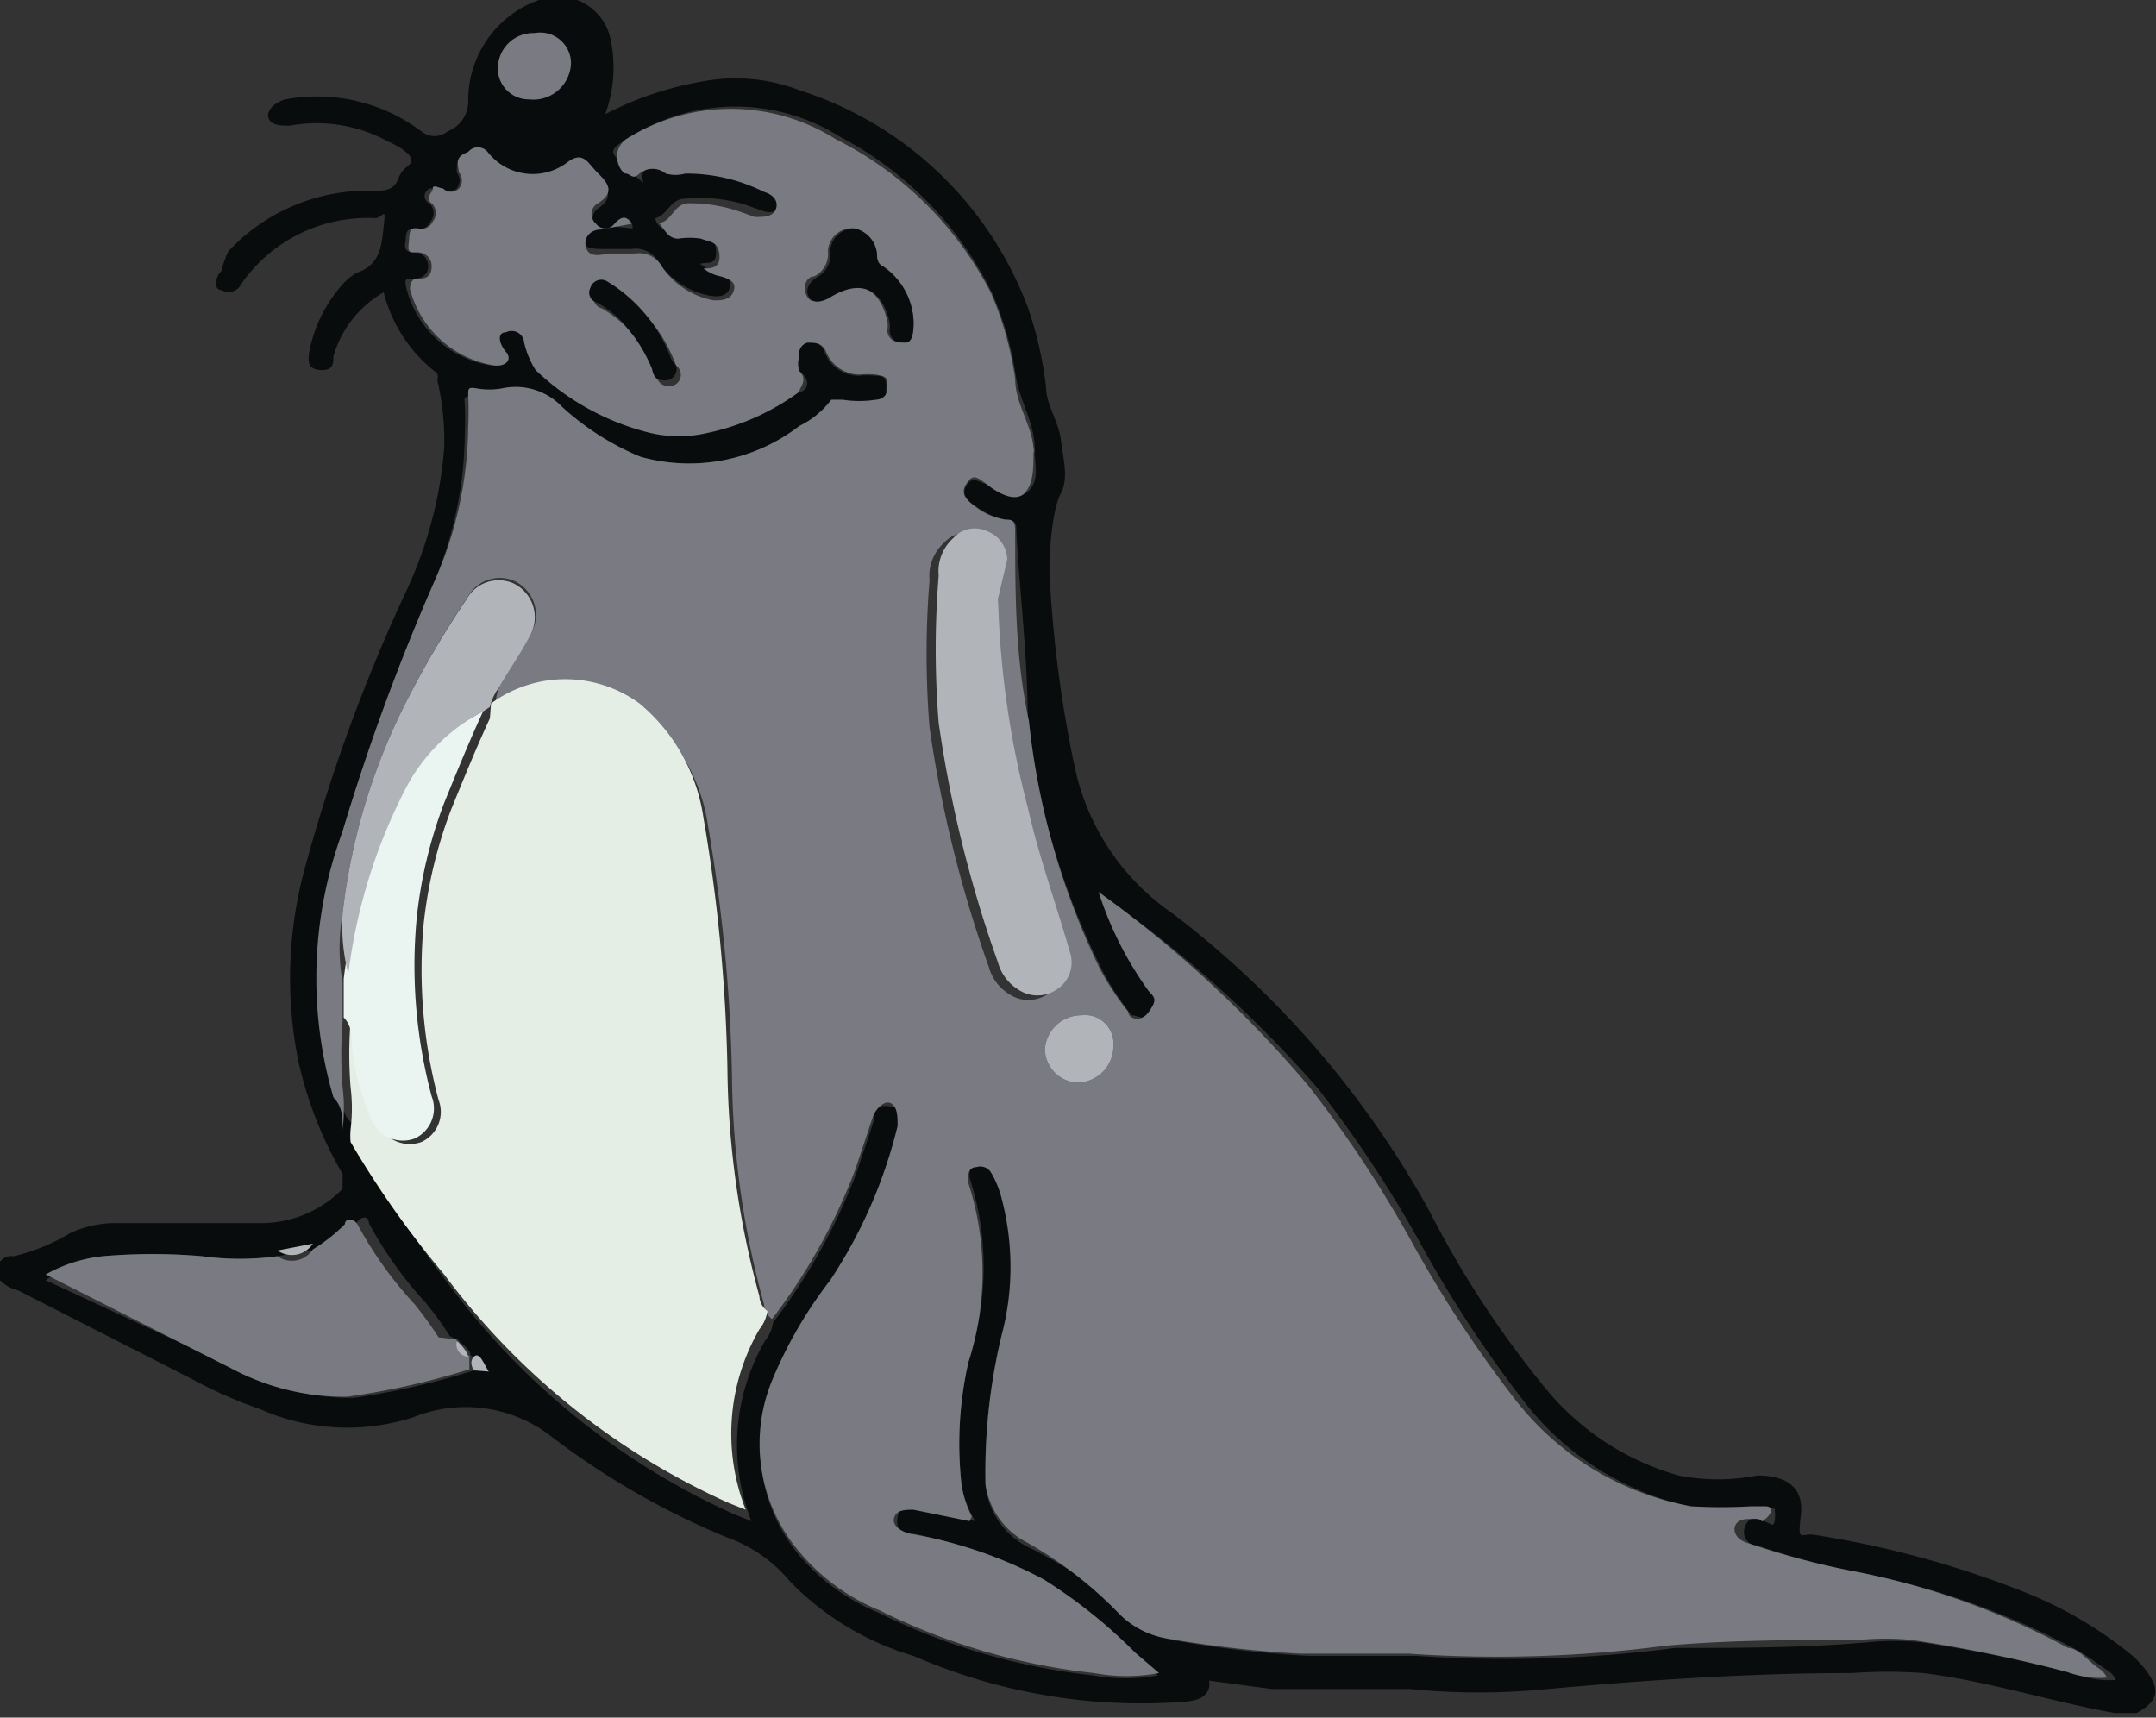 <svg id="Layer_1" data-name="Layer 1" xmlns="http://www.w3.org/2000/svg" viewBox="0 0 18.88 15.04"><rect x="0" y="0" width="18.88" height="15.04" fill="#333333" stroke="none"/><defs><style>.cls-1{fill:#090c0c;}.cls-2{fill:#7a7a82;}.cls-3{fill:#e5eee5;}.cls-4{fill:#b1b5ba;}.cls-5{fill:#fefefe;}.cls-6{fill:#eaf4f1;}</style></defs><title>Artboard 71</title><path class="cls-1" d="M10.52,14.63c.05,0,.09.1.06.17s-.11.09-.19.1A5,5,0,0,1,8,14.5a2.49,2.49,0,0,1-1.08-.65,1.27,1.27,0,0,0-.56-.39,6.83,6.83,0,0,1-1.53-.88,1.22,1.22,0,0,0-1.21-.17,1.88,1.88,0,0,1-1.34-.07,3.91,3.91,0,0,1-.59-.26L.16,11.3A.34.34,0,0,1,0,11.21.13.13,0,0,1,.12,11a1.74,1.74,0,0,0,.49-.2A.94.94,0,0,1,1,10.71c.43,0,.87,0,1.3,0A1,1,0,0,0,3,10.41c0-.06,0-.09,0-.13a3.43,3.43,0,0,1-.39-1,3.67,3.67,0,0,1,.06-1.68,15,15,0,0,1,.89-2.43,3.62,3.62,0,0,0,.33-1.25,2.32,2.32,0,0,0-.06-.59.11.11,0,0,0,0-.06,1.28,1.28,0,0,1-.47-.71.94.94,0,0,0-.44.56c0,.06,0,.13-.12.12s-.1-.1-.09-.17A1.24,1.24,0,0,1,3,2.49a.53.53,0,0,1,.12-.1c.21-.07.22-.23.24-.41s0-.08-.07-.07a1.35,1.35,0,0,0-1.18.58.05.05,0,0,0,0,0,.12.12,0,0,1-.17.05c-.07,0-.06-.11,0-.17A.8.8,0,0,1,2,2.2a1.67,1.67,0,0,1,1.27-.53c.1,0,.18,0,.22-.11s.13-.11.11-.17-.13-.12-.2-.15a1.3,1.3,0,0,0-.86-.14c-.08,0-.17,0-.19-.07s.07-.14.15-.16a1.52,1.52,0,0,1,1.19.28.18.18,0,0,0,.23,0A.28.28,0,0,0,4.1.88.93.93,0,0,1,4.72,0a.47.47,0,0,1,.63.36A1.19,1.19,0,0,1,5.3,1V1s0,0,0,0A2.9,2.9,0,0,1,6.17.71,1.55,1.55,0,0,1,7,.79a3.16,3.16,0,0,1,2,1.9,3.24,3.24,0,0,1,.16.7c0,.15.11.3.13.46s.07.34,0,.47-.1.45-.1.69a10.68,10.68,0,0,0,.22,1.7A2.08,2.08,0,0,0,10.27,8a8.31,8.31,0,0,1,2.25,2.61,8.62,8.62,0,0,0,1,1.53,2.32,2.32,0,0,0,1.18.78,1.78,1.78,0,0,0,.69,0c.25,0,.41.1.38.35s0,.15.12.17a8.54,8.54,0,0,1,1.86.51,3.53,3.53,0,0,1,.95.57l.08.09c.14.18.13.28-.07.39h-.13s0,0-.06,0c-.56-.1-1.11-.28-1.68-.35a4.21,4.21,0,0,0-.62,0c-.89,0-1.78.06-2.67.14a6,6,0,0,1-1.2,0c-.4,0-.81,0-1.21,0l-.6-.08s0,0-.06,0ZM3.94,11.7h0s0,0,0,0a3.06,3.06,0,0,0-.21-.29,3.44,3.44,0,0,1-.5-.7c0-.07-.07-.06-.11,0a1.51,1.51,0,0,1-.28.22s0,0,0,0h0L2.43,11a2.43,2.43,0,0,1-.66,0A5.06,5.06,0,0,0,.9,11a1.28,1.28,0,0,0-.5.21L2.1,12a2.09,2.09,0,0,0,1,.24A6.61,6.61,0,0,0,4.15,12h.1c0-.06-.07-.11-.13-.13h0s0,0,0,0h0c0-.06-.07-.09-.11-.14H4ZM9.65,7.84h0v0a3.1,3.1,0,0,0,.44.87c.05.06.07.13,0,.18s-.13,0-.18,0a2.49,2.49,0,0,1-.25-.38A6.52,6.52,0,0,1,9,6.31C9,5.76,8.93,5.2,8.9,4.65c0-.07,0-.09-.09-.1a.6.6,0,0,1-.28-.13c-.06,0-.12-.1-.06-.18s.12,0,.18,0,.21.16.33.08.09-.22.08-.35a.11.11,0,0,0,0-.05c0-.21-.12-.39-.16-.6a2.9,2.9,0,0,0-.21-.75A3.07,3.07,0,0,0,7.36,1.2a1.72,1.72,0,0,0-1.84,0c-.2.12-.2.12,0,.3s.06.07.12,0a.18.18,0,0,1,.23,0,.32.32,0,0,0,.17,0,1.52,1.52,0,0,1,.7.12c.07,0,.13.07.1.16s-.1.09-.18.06l-.14-.05A1.35,1.35,0,0,0,6,1.74c-.13,0-.15.14-.26.17a.1.1,0,0,1,0,0c0,.06.08.12.17.14a.65.65,0,0,1,.2,0c.07,0,.15,0,.16.14s-.07.1-.14.12a.34.34,0,0,0,.15.07c.06,0,.13.06.11.14s-.11.08-.17.07a.7.7,0,0,1-.45-.29.23.23,0,0,0-.24-.12l-.24,0c-.08,0-.16,0-.19-.06s.05-.13.13-.15L5.54,2c0-.09-.07-.13-.15,0a.1.1,0,0,1-.16,0,.11.11,0,0,1,0-.17c.17-.11.07-.2,0-.29l-.07-.08c-.05-.07-.1-.08-.18,0a.5.5,0,0,1-.7-.09.11.11,0,0,0-.17,0C4,1.37,4,1.4,4,1.51a.11.11,0,0,1,0,.14.1.1,0,0,1-.14,0s-.06,0-.09,0-.1.08,0,.14a.12.12,0,0,1,0,.15A.11.11,0,0,1,3.63,2c-.09,0-.07.07-.08.12s0,.09.07.09a.12.12,0,0,1,.13.12c0,.08-.06.11-.13.11s-.08,0-.06.09a.91.91,0,0,0,.74.67c.14,0,.14,0,.1-.12s-.05-.14,0-.17A.11.11,0,0,1,4.59,3a.78.78,0,0,0,.16.2,2.22,2.22,0,0,0,1,.55,1.1,1.1,0,0,0,.51,0A2.08,2.08,0,0,0,7,3.43c.07,0,.11-.1,0-.18a.19.19,0,0,1,0-.13A.1.1,0,0,1,7.07,3c.07,0,.12,0,.15.08a.32.32,0,0,0,.3.21.65.65,0,0,1,.14,0c.06,0,.11,0,.1.12s0,.09-.1.1a.93.93,0,0,1-.29,0s-.07,0-.1,0A.77.77,0,0,1,7,3.73,1.58,1.58,0,0,1,5.61,4a2.34,2.34,0,0,1-.72-.37.56.56,0,0,0-.52-.16.63.63,0,0,1-.23,0c-.06,0-.08,0-.07.06a2.66,2.66,0,0,1,0,.28A3.4,3.4,0,0,1,3.8,5.1,19.22,19.22,0,0,0,3,7.28a3.71,3.71,0,0,0,0,2.33c0,.08,0,.18.12.25a.61.61,0,0,0,0,.11,8.27,8.27,0,0,0,.82,1.29,6.35,6.35,0,0,0,2.49,2l.15.06a1.82,1.82,0,0,1,.12-1.58.33.33,0,0,0,.07-.16h0a5.11,5.11,0,0,0,.73-1.31l.15-.45c0-.07,0-.16.16-.13s.08.12.06.2a4.27,4.27,0,0,1-.59,1.35,3.82,3.82,0,0,0-.51.88A1.46,1.46,0,0,0,7,13.62a1.8,1.8,0,0,0,.69.5,5.58,5.58,0,0,0,1.88.55,1.57,1.57,0,0,0,.57,0l-.21-.18a4.5,4.5,0,0,0-.8-.64A3.86,3.86,0,0,0,8,13.43c-.08,0-.16,0-.14-.14s.1-.09.17-.07l.51.1s0,0,0,0v0A.92.92,0,0,1,8.42,13a3.24,3.24,0,0,1,.07-1.12,2.55,2.55,0,0,0,0-1.57v0c0-.07,0-.12.07-.14a.11.11,0,0,1,.13.05.85.85,0,0,1,.09.22,2.36,2.36,0,0,1,0,1.21A5.13,5.13,0,0,0,8.63,13a.68.68,0,0,0,.38.55,3.55,3.55,0,0,1,.85.58.77.77,0,0,0,.4.23,9.81,9.81,0,0,0,1.2.14c.32,0,.64,0,.95,0a11.37,11.37,0,0,0,2.26-.07c.57,0,1.13,0,1.69-.05a2.37,2.37,0,0,1,.46,0,12.61,12.61,0,0,1,1.36.28.83.83,0,0,0,.35.05.19.19,0,0,0-.07-.08c-.09-.06-.18-.13-.27-.18a6.57,6.57,0,0,0-1.92-.68,6.88,6.88,0,0,1-.89-.24c-.07,0-.13-.07-.1-.16s.1-.08.17-.05.08.05.09,0,0-.1,0-.11h-.13a4.56,4.56,0,0,1-.52,0,2.52,2.52,0,0,1-1.53-.92,10.55,10.55,0,0,1-.92-1.4,10.33,10.33,0,0,0-.9-1.36A10.23,10.23,0,0,0,9.65,7.84Zm-5-7A.33.33,0,0,0,5,.56.27.27,0,0,0,4.68.29.31.31,0,0,0,4.36.6.27.27,0,0,0,4.63.87Z"/><path class="cls-2" d="M8.49,13.32,8,13.22c-.07,0-.15,0-.17.07s.06.12.14.14a3.86,3.86,0,0,1,1.17.4,4.5,4.5,0,0,1,.8.64l.21.18a1.57,1.57,0,0,1-.57,0,5.58,5.58,0,0,1-1.88-.55,1.8,1.8,0,0,1-.69-.5,1.46,1.46,0,0,1-.25-1.51,3.82,3.82,0,0,1,.51-.88,4.27,4.27,0,0,0,.59-1.35c0-.08,0-.17-.06-.2s-.14.06-.16.13l-.15.45a5.11,5.11,0,0,1-.73,1.31h0a.17.17,0,0,1-.07-.13,7.77,7.77,0,0,1-.28-2,14.5,14.5,0,0,0-.21-2.19,1.6,1.6,0,0,0-.56-1,1.1,1.1,0,0,0-1.3,0A.45.45,0,0,1,4.38,6c.09-.16.2-.31.28-.47a.33.33,0,0,0-.15-.44.32.32,0,0,0-.41.13,8.51,8.51,0,0,0-.54.92A5.44,5.44,0,0,0,3,8a1.72,1.72,0,0,0,0,.6l0,.34a3.74,3.74,0,0,0,0,.58,1.5,1.5,0,0,1,0,.37C3,9.79,3,9.69,2.92,9.61A3.71,3.71,0,0,1,3,7.28,19.22,19.22,0,0,1,3.8,5.1a3.4,3.4,0,0,0,.3-1.36,2.66,2.66,0,0,0,0-.28c0-.06,0-.07.07-.06a.63.63,0,0,0,.23,0,.56.56,0,0,1,.52.16A2.34,2.34,0,0,0,5.61,4,1.58,1.58,0,0,0,7,3.73a.77.77,0,0,0,.28-.23s.06,0,.1,0a.93.93,0,0,0,.29,0s.1,0,.1-.1,0-.1-.1-.12a.65.65,0,0,0-.14,0,.32.32,0,0,1-.3-.21C7.19,3,7.14,3,7.07,3A.1.1,0,0,0,7,3.12a.19.19,0,0,0,0,.13c.08.08,0,.14,0,.18a2.08,2.08,0,0,1-.8.36,1.1,1.1,0,0,1-.51,0,2.22,2.22,0,0,1-1-.55A.78.78,0,0,1,4.59,3a.11.11,0,0,0-.16-.09c-.08,0-.06.1,0,.17s0,.13-.1.12a.91.91,0,0,1-.74-.67s0-.09.06-.09.13,0,.13-.11a.12.12,0,0,0-.13-.12c-.07,0-.08,0-.07-.09s0-.13.08-.12a.11.11,0,0,0,.13-.06.12.12,0,0,0,0-.15c-.08-.06,0-.1,0-.14s.06,0,.09,0a.1.1,0,0,0,.14,0,.11.11,0,0,0,0-.14C4,1.4,4,1.37,4.1,1.33a.11.11,0,0,1,.17,0,.5.5,0,0,0,.7.09c.08-.06.13-.05.18,0l.07.08c.09.09.19.18,0,.29a.11.11,0,0,0,0,.17.1.1,0,0,0,.16,0c.08-.09.12-.05.15,0l-.27.05c-.08,0-.15.06-.13.15s.11.08.19.06l.24,0a.23.23,0,0,1,.24.12.7.7,0,0,0,.45.29c.06,0,.14,0,.17-.07s0-.11-.11-.14a.34.34,0,0,1-.15-.07c.07,0,.15,0,.14-.12s-.09-.11-.16-.14a.65.65,0,0,0-.2,0c-.09,0-.12-.08-.17-.14a.1.1,0,0,0,0,0c.11,0,.13-.17.26-.17a1.35,1.35,0,0,1,.44.07l.14.05c.08,0,.15,0,.18-.06s0-.13-.1-.16A1.52,1.52,0,0,0,6,1.52a.32.32,0,0,1-.17,0,.18.18,0,0,0-.23,0c-.06.06-.08,0-.12,0s-.15-.18,0-.3a1.72,1.72,0,0,1,1.84,0A3.07,3.07,0,0,1,8.68,2.57a2.9,2.9,0,0,1,.21.75c0,.21.14.39.16.6a.11.11,0,0,1,0,.05c0,.13,0,.27-.08.35s-.23,0-.33-.08-.13-.08-.18,0,0,.13.06.18a.6.6,0,0,0,.28.13c.06,0,.09,0,.09.1,0,.55,0,1.11.12,1.66a6.52,6.52,0,0,0,.62,2.17,2.49,2.49,0,0,0,.25.38c0,.06.11.1.18,0s.06-.12,0-.18a3.1,3.1,0,0,1-.44-.87h0a10.23,10.23,0,0,1,1.84,1.7,10.33,10.33,0,0,1,.9,1.36,10.55,10.55,0,0,0,.92,1.4,2.52,2.52,0,0,0,1.53.92,4.56,4.56,0,0,0,.52,0h.13c.07,0,.06.06,0,.11s0,0-.09,0-.14,0-.17.05,0,.13.1.16a6.88,6.88,0,0,0,.89.24,6.57,6.57,0,0,1,1.92.68c.09,0,.18.12.27.18a.19.19,0,0,1,.07.08.83.83,0,0,1-.35-.05,12.61,12.61,0,0,0-1.36-.28,2.37,2.37,0,0,0-.46,0c-.56,0-1.12,0-1.69.05a11.37,11.37,0,0,1-2.26.07c-.31,0-.63,0-.95,0a9.81,9.81,0,0,1-1.2-.14.77.77,0,0,1-.4-.23A3.55,3.55,0,0,0,9,13.51.68.68,0,0,1,8.63,13a5.13,5.13,0,0,1,.14-1.3,2.36,2.36,0,0,0,0-1.21.85.85,0,0,0-.09-.22.11.11,0,0,0-.13-.05c-.07,0-.08.07-.07.14v0a2.55,2.55,0,0,1,0,1.57A3.24,3.24,0,0,0,8.42,13a.92.92,0,0,0,.09.28Zm.25-8.08v-.3a.27.27,0,0,0-.18-.25.25.25,0,0,0-.29.06.39.39,0,0,0-.13.33,8,8,0,0,0,0,1.29,10.75,10.75,0,0,0,.52,2.1.4.4,0,0,0,.17.23.3.3,0,0,0,.35,0,.28.28,0,0,0,.11-.32c-.12-.42-.27-.83-.37-1.27A8,8,0,0,1,8.74,5.24Zm-1.06-3A.25.25,0,0,0,7.48,2a.21.21,0,0,0-.23.2.22.22,0,0,1-.12.22c-.07,0-.11.1-.06.18s.12,0,.17,0c.27-.17.46-.09.53.21a.24.24,0,0,1,0,.08c0,.07.06.12.14.1S8,2.88,8,2.82a.61.61,0,0,0-.28-.49S7.66,2.29,7.68,2.24ZM9.47,8.89a.32.32,0,0,0-.32.3.3.3,0,0,0,.28.29.32.32,0,0,0,.32-.32A.25.25,0,0,0,9.47,8.89ZM5.92,3.2v0a1.33,1.33,0,0,0-.57-.69h0a.1.1,0,0,0-.14.06.09.09,0,0,0,.06.13,1.18,1.18,0,0,1,.18.13,1.37,1.37,0,0,1,.3.45c0,.07.06.11.13.1A.1.1,0,0,0,5.92,3.2Z"/><path class="cls-3" d="M4.3,6.16a1.1,1.1,0,0,1,1.3,0,1.6,1.6,0,0,1,.56,1,14.5,14.5,0,0,1,.21,2.19,7.77,7.77,0,0,0,.28,2,.17.17,0,0,0,.07.13.33.33,0,0,1-.07.16,1.82,1.82,0,0,0-.12,1.58l-.15-.06a6.35,6.35,0,0,1-2.49-2A8.27,8.27,0,0,1,3.07,10a.61.61,0,0,1,0-.11,1.5,1.5,0,0,0,0-.37,3.74,3.74,0,0,1,0-.58c.07.07.05.16.07.24a2.15,2.15,0,0,0,.17.65.3.3,0,0,0,.38.17.29.29,0,0,0,.15-.37,4.43,4.43,0,0,1-.13-1.54,4,4,0,0,1,.24-1c.11-.27.22-.54.34-.8Z"/><path class="cls-2" d="M4,11.73H4a.11.11,0,0,0,.11.14h0s0,0,0,0h0c0,.05,0,.08,0,.12a6.61,6.61,0,0,1-1.07.24,2.09,2.09,0,0,1-1-.24L.4,11.16A1.28,1.28,0,0,1,.9,11a5.06,5.06,0,0,1,.87,0,2.43,2.43,0,0,0,.66,0,.22.22,0,0,0,.31-.06h0s0,0,0,0a1.51,1.51,0,0,0,.28-.22c0-.05.07-.06.11,0a3.44,3.44,0,0,0,.5.7,3.06,3.06,0,0,1,.21.29s0,.06,0,0h0S4,11.73,4,11.73Z"/><path class="cls-2" d="M4.63.87A.27.27,0,0,1,4.36.6.31.31,0,0,1,4.68.29.27.27,0,0,1,5,.56.33.33,0,0,1,4.63.87Z"/><path class="cls-4" d="M2.74,10.89a.22.22,0,0,1-.31.06Z"/><path class="cls-4" d="M4.15,12s-.05-.07,0-.12.09.07.13.13Z"/><path class="cls-4" d="M4.1,11.88A.11.11,0,0,1,4,11.74S4.09,11.82,4.1,11.88Z"/><path class="cls-4" d="M3.94,11.7s0,0,0,0S3.94,11.67,3.94,11.7Z"/><path class="cls-4" d="M2.79,10.87s0,0,0,0S2.77,10.87,2.79,10.87Z"/><path class="cls-5" d="M10.52,14.63l0,0s0,0,.06,0Z"/><path class="cls-5" d="M5.32,1s0,0,0,0V1Z"/><path class="cls-2" d="M9.64,7.85v0h0Z"/><path class="cls-4" d="M4,11.73s0,0,0,0Z"/><path class="cls-4" d="M4.12,11.91s0,0,0,0S4.12,11.89,4.12,11.91Z"/><path class="cls-2" d="M8.51,13.31v0s0,0,0,0Z"/><path class="cls-4" d="M8.74,5.24A8,8,0,0,0,9,7.07c.1.44.25.85.37,1.27a.28.28,0,0,1-.11.32.3.3,0,0,1-.35,0,.4.4,0,0,1-.17-.23,10.75,10.75,0,0,1-.52-2.1,8,8,0,0,1,0-1.29.39.39,0,0,1,.13-.33.25.25,0,0,1,.29-.06.27.27,0,0,1,.18.25Z"/><path class="cls-6" d="M4.23,6.23c-.12.26-.23.53-.34.8a4,4,0,0,0-.24,1A4.43,4.43,0,0,0,3.78,9.6a.29.29,0,0,1-.15.37.3.3,0,0,1-.38-.17,2.15,2.15,0,0,1-.17-.65c0-.08,0-.17-.07-.24l0-.34a.05.05,0,0,0,0,0,4.82,4.82,0,0,1,.51-1.64A1.58,1.58,0,0,1,4.23,6.23Z"/><path class="cls-4" d="M4.23,6.23a1.58,1.58,0,0,0-.67.66,4.82,4.82,0,0,0-.51,1.64.05.05,0,0,1,0,0A1.72,1.72,0,0,1,3,8a5.44,5.44,0,0,1,.55-1.84,8.51,8.51,0,0,1,.54-.92.32.32,0,0,1,.41-.13.33.33,0,0,1,.15.44c-.08.16-.19.31-.28.47a.45.45,0,0,0-.08.17Z"/><path class="cls-1" d="M7.68,2.24s0,.07.05.09A.61.61,0,0,1,8,2.82C8,2.88,8,3,7.93,3s-.12,0-.14-.1a.24.24,0,0,0,0-.08c-.07-.3-.26-.38-.53-.21,0,0-.12.07-.17,0s0-.14.06-.18a.22.22,0,0,0,.12-.22A.21.21,0,0,1,7.48,2,.25.25,0,0,1,7.68,2.24Z"/><path class="cls-4" d="M9.47,8.89a.25.25,0,0,1,.28.27.32.32,0,0,1-.32.32.3.3,0,0,1-.28-.29A.32.32,0,0,1,9.47,8.89Z"/><path class="cls-1" d="M5.92,3.2a.1.1,0,0,1-.08.13c-.07,0-.11,0-.13-.1a1.37,1.37,0,0,0-.3-.45,1.18,1.18,0,0,0-.18-.13.09.09,0,0,1-.06-.13.1.1,0,0,1,.14-.06h0a1.33,1.33,0,0,1,.57.69Z"/></svg>